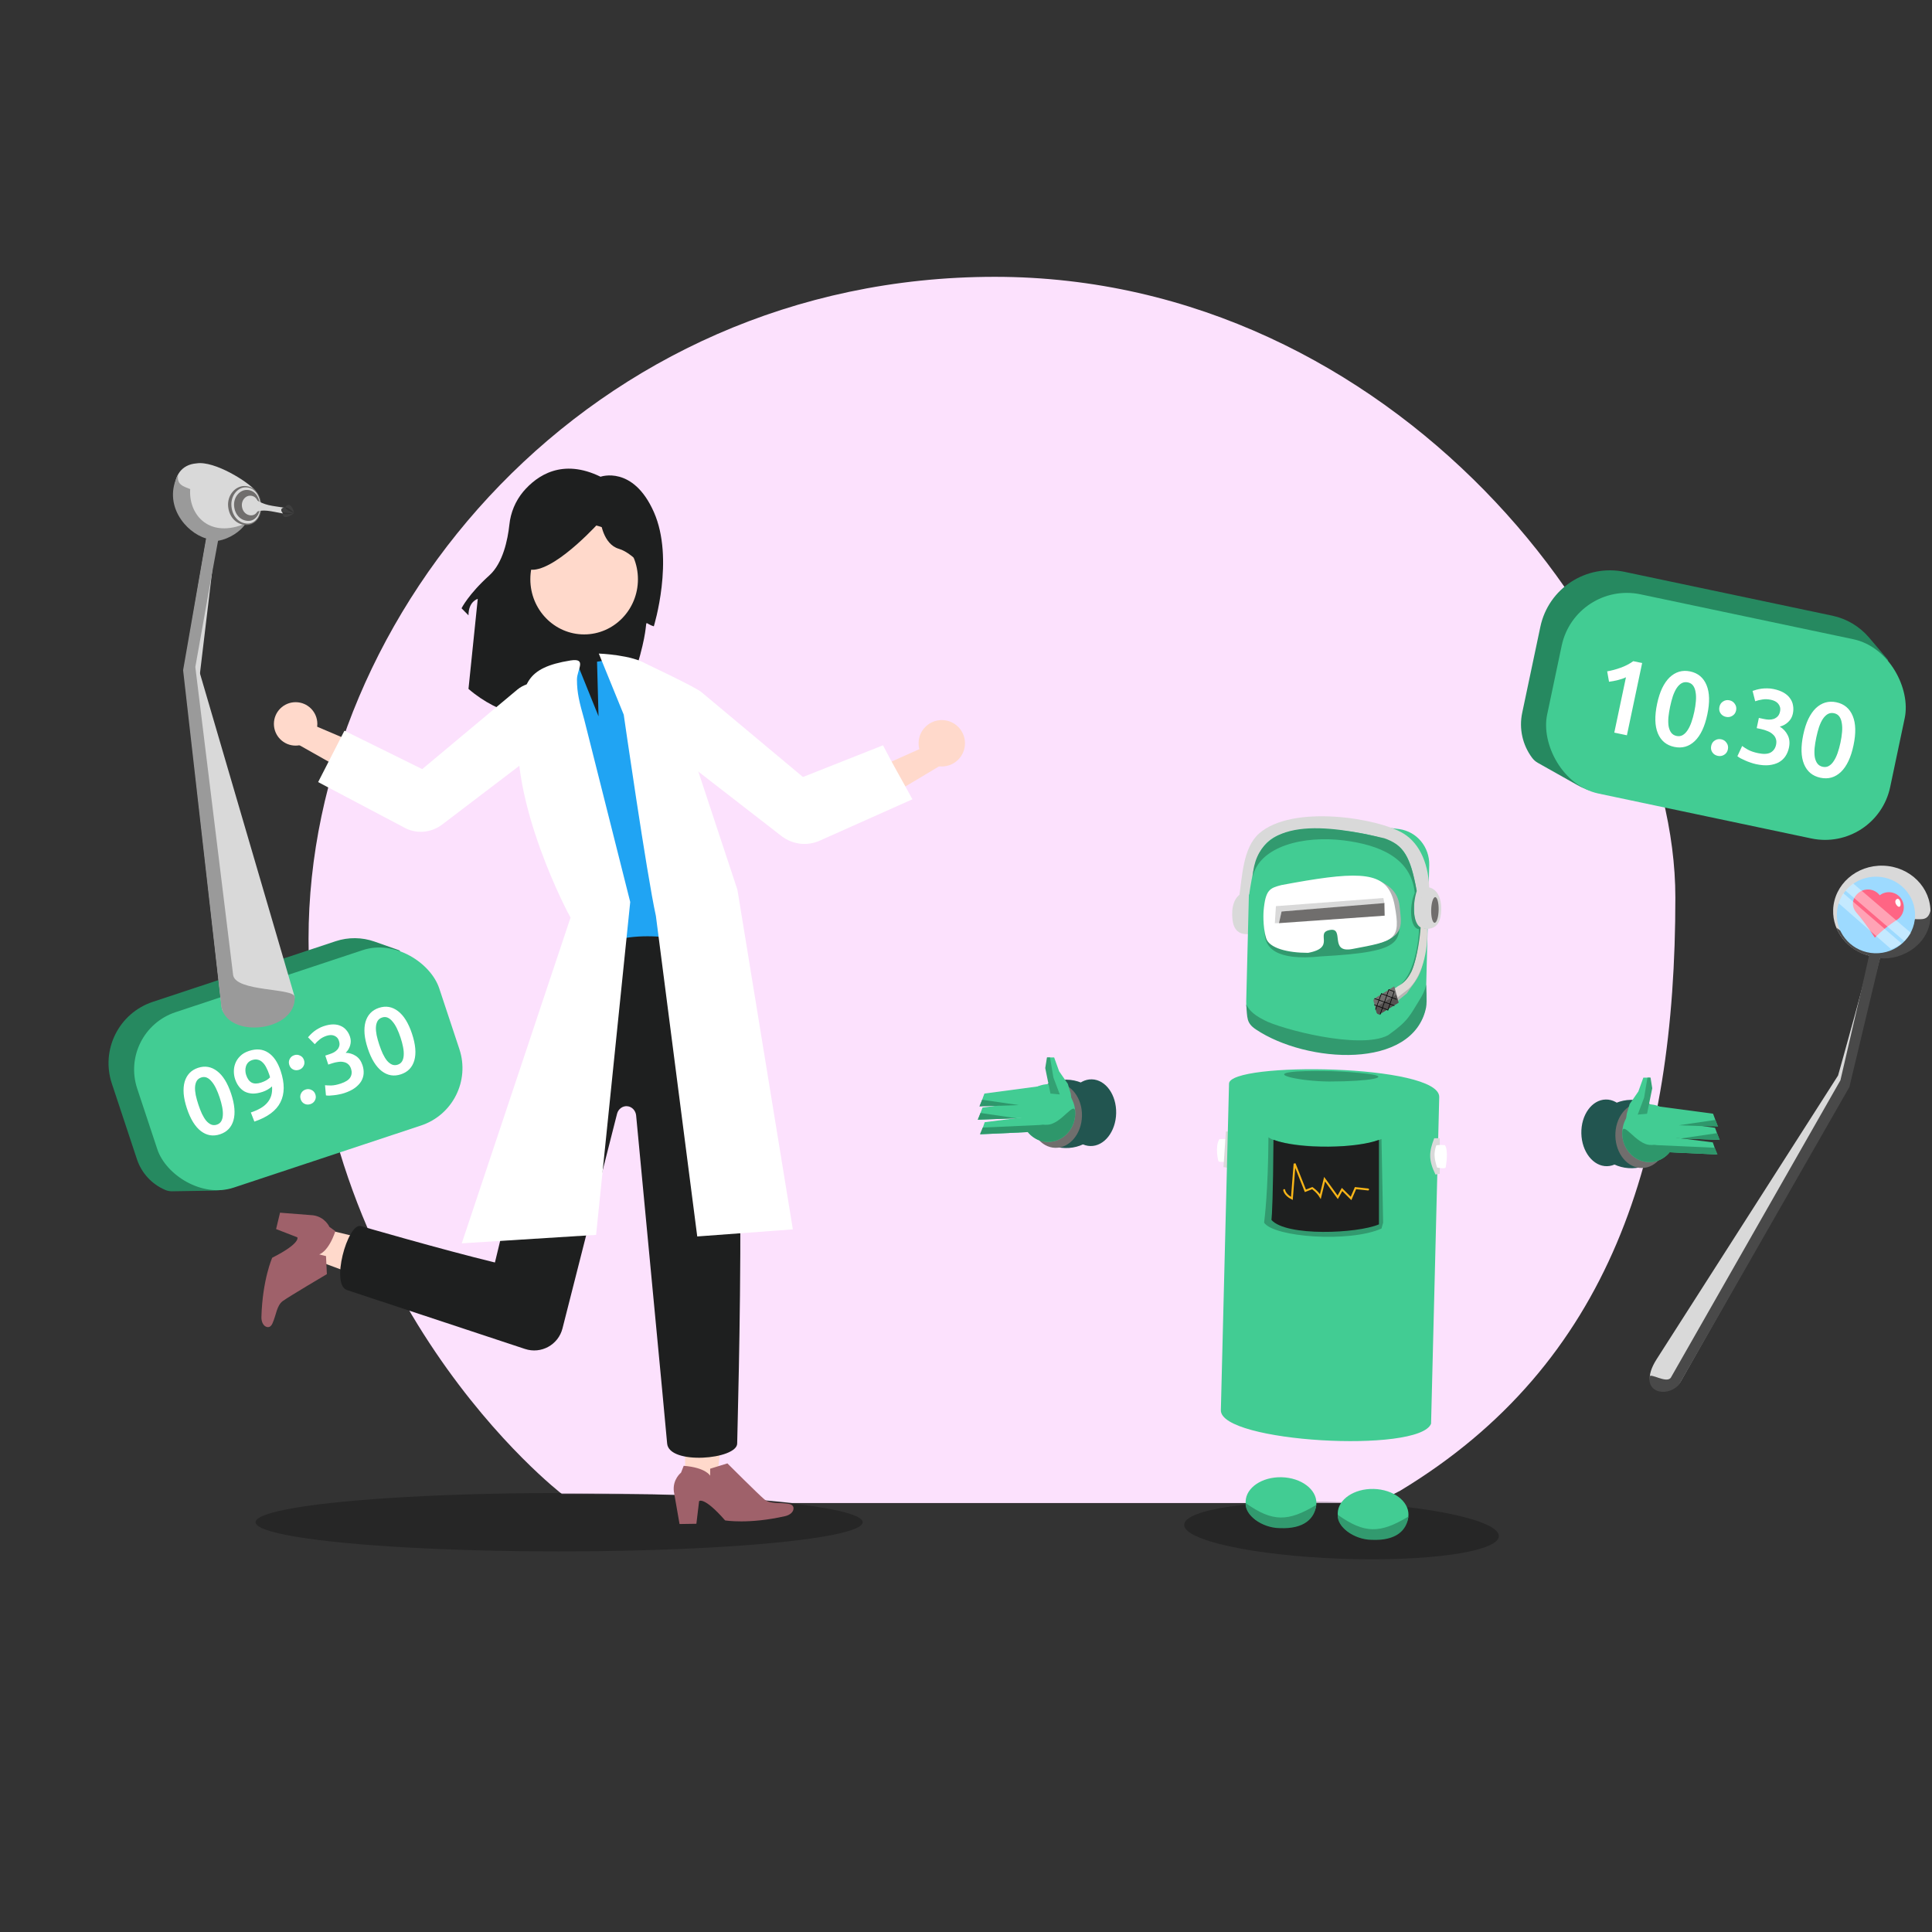 <svg width="1340" height="1340" viewBox="0 0 1340 1340" fill="none" xmlns="http://www.w3.org/2000/svg">
<rect x="0" y="0" width="1340" height="1340" fill="#333333" stroke="none"/>
<path d="M689.963 192C409.736 192.014 214 423.791 214 651.109C214 901.439 389.666 1036.16 389.666 1036.16C456.688 1036.22 487.519 1035.98 549.5 1042.5H954.5L971.168 1033.92C1117.1 945.78 1162 801.567 1162 622.501C1162 443.436 966.113 191.987 689.963 192Z" fill="#FCE1FD"/>
<path d="M77.558 751.483C69.771 727.999 82.496 702.649 105.981 694.862L232.783 652.82C241.565 649.908 251.065 649.998 259.79 653.075L276.739 659.054C277.153 659.2 277.471 659.537 277.593 659.959L296.335 724.84C302.146 744.958 292.144 766.266 272.955 774.648L163.814 822.324C158.747 824.537 153.29 825.721 147.761 825.807L119.306 826.249C117.716 826.274 116.138 825.967 114.673 825.348C105.342 821.405 98.164 813.632 94.976 804.017L77.558 751.483Z" fill="#268960"/>
<rect x="81.967" y="715.227" width="220.72" height="128.181" rx="41.917" transform="rotate(-18.343 81.967 715.227)" fill="#42CC93"/>
<path d="M160.313 758.594C162.776 766.021 163.31 772.179 161.917 777.069C160.509 781.916 157.408 785.135 152.612 786.725C147.816 788.315 143.406 787.587 139.381 784.541C135.343 781.452 132.092 776.194 129.629 768.767C128.405 765.075 127.661 761.695 127.398 758.626C127.162 755.501 127.379 752.744 128.047 750.356C128.758 747.954 129.878 745.933 131.408 744.296C132.98 742.644 134.954 741.424 137.331 740.636C142.126 739.046 146.543 739.795 150.582 742.884C154.607 745.93 157.851 751.167 160.313 758.594ZM152.356 761.232C151.596 758.941 150.758 756.84 149.842 754.929C148.926 753.019 147.932 751.441 146.859 750.195C145.815 748.893 144.685 747.972 143.47 747.433C142.255 746.893 140.947 746.856 139.547 747.32C138.146 747.785 137.099 748.603 136.404 749.776C135.752 750.934 135.375 752.354 135.273 754.037C135.2 755.662 135.367 757.515 135.773 759.594C136.223 761.659 136.827 763.837 137.587 766.129C138.347 768.421 139.163 770.529 140.037 772.453C140.953 774.363 141.933 775.97 142.977 777.272C144.05 778.518 145.194 779.411 146.409 779.95C147.666 780.475 148.995 780.505 150.396 780.041C151.796 779.577 152.823 778.765 153.475 777.607C154.127 776.449 154.49 775.057 154.563 773.431C154.665 771.748 154.512 769.868 154.106 767.788C153.699 765.709 153.116 763.524 152.356 761.232ZM181.09 750.857C182.321 750.449 183.495 749.942 184.613 749.336C185.717 748.687 186.616 747.989 187.31 747.241C187.198 746.76 187.085 746.349 186.973 746.01C186.86 745.67 186.762 745.373 186.677 745.119C186.114 743.421 185.459 741.872 184.712 740.471C183.993 739.013 183.154 737.831 182.194 736.925C181.262 735.962 180.182 735.331 178.952 735.032C177.751 734.677 176.408 734.745 174.922 735.238C173.691 735.646 172.715 736.252 171.993 737.057C171.313 737.848 170.83 738.738 170.546 739.727C170.262 740.716 170.147 741.72 170.202 742.738C170.257 743.756 170.432 744.711 170.728 745.602C171.586 748.191 172.849 749.939 174.516 750.847C176.225 751.74 178.416 751.744 181.09 750.857ZM188.679 753.499C187.815 754.304 186.81 755.037 185.663 755.7C184.517 756.363 183.371 756.884 182.225 757.264C179.594 758.136 177.232 758.543 175.14 758.483C173.075 758.366 171.245 757.89 169.649 757.053C168.081 756.16 166.747 754.977 165.646 753.505C164.546 752.033 163.679 750.342 163.046 748.432C162.497 746.777 162.217 745.009 162.206 743.128C162.181 741.205 162.523 739.326 163.233 737.489C163.943 735.652 165.062 733.985 166.592 732.489C168.107 730.95 170.117 729.766 172.621 728.935C177.798 727.219 182.258 727.601 186.001 730.081C189.772 732.505 192.664 736.751 194.676 742.82C197.519 751.392 197.465 758.617 194.514 764.494C191.564 770.372 185.534 774.844 176.423 777.912L173.973 771.588C176.52 770.743 178.741 769.771 180.638 768.672C182.576 767.558 184.155 766.281 185.373 764.84C186.634 763.386 187.548 761.74 188.117 759.903C188.671 758.024 188.859 755.889 188.679 753.499ZM210.851 735.267C211.343 736.752 211.235 738.13 210.526 739.402C209.86 740.659 208.826 741.52 207.426 741.984C205.983 742.463 204.618 742.397 203.333 741.787C202.047 741.177 201.158 740.129 200.665 738.644C200.173 737.158 200.26 735.787 200.926 734.53C201.579 733.23 202.627 732.341 204.07 731.862C205.47 731.398 206.82 731.492 208.12 732.145C209.448 732.74 210.358 733.781 210.851 735.267ZM218.745 759.075C219.237 760.56 219.129 761.939 218.42 763.21C217.754 764.467 216.72 765.328 215.32 765.793C213.877 766.271 212.512 766.205 211.227 765.595C209.941 764.985 209.052 763.937 208.559 762.452C208.067 760.967 208.154 759.595 208.82 758.338C209.473 757.038 210.521 756.149 211.964 755.671C213.364 755.206 214.714 755.3 216.014 755.953C217.342 756.549 218.252 757.59 218.745 759.075ZM238.828 758.139C237.682 758.519 236.466 758.828 235.179 759.067C233.948 759.333 232.739 759.522 231.551 759.634C230.42 759.773 229.366 759.863 228.391 759.904C227.401 759.903 226.63 759.852 226.079 759.752L225.433 752.689C226.465 752.818 227.921 752.876 229.802 752.865C231.668 752.812 233.853 752.37 236.357 751.54C239.71 750.428 241.918 748.989 242.981 747.224C244.03 745.416 244.196 743.429 243.478 741.265C243.014 739.864 242.33 738.796 241.426 738.059C240.565 737.308 239.534 736.826 238.332 736.612C237.159 736.342 235.88 736.318 234.494 736.542C233.136 736.71 231.736 737.033 230.293 737.511L227.683 738.377L225.614 732.138L228.797 731.083C229.773 730.759 230.721 730.35 231.641 729.857C232.589 729.307 233.389 728.665 234.041 727.931C234.678 727.154 235.118 726.278 235.36 725.303C235.602 724.328 235.512 723.204 235.089 721.931C234.752 720.912 234.272 720.105 233.651 719.511C233.03 718.916 232.324 718.49 231.532 718.235C230.783 717.965 229.971 717.858 229.094 717.913C228.217 717.968 227.333 718.143 226.442 718.439C224.532 719.072 222.933 719.932 221.645 721.018C220.342 722.063 219.238 723.135 218.331 724.237L213.631 719.436C214.098 718.857 214.686 718.215 215.394 717.509C216.102 716.803 216.902 716.091 217.794 715.371C218.728 714.637 219.754 713.967 220.872 713.361C221.976 712.712 223.186 712.17 224.502 711.734C226.963 710.918 229.183 710.511 231.163 710.514C233.142 710.517 234.888 710.881 236.4 711.604C237.94 712.271 239.232 713.256 240.276 714.558C241.349 715.804 242.173 717.297 242.75 719.037C243.426 721.074 243.458 723.089 242.847 725.082C242.278 727.06 241.243 728.77 239.742 730.209C242.301 730.256 244.633 730.967 246.737 732.341C248.884 733.702 250.443 735.847 251.414 738.775C252.062 740.727 252.327 742.665 252.211 744.587C252.081 746.468 251.519 748.255 250.527 749.95C249.52 751.603 248.055 753.149 246.129 754.588C244.233 755.971 241.799 757.154 238.828 758.139ZM285.766 716.999C288.228 724.426 288.763 730.584 287.369 735.474C285.962 740.321 282.86 743.54 278.065 745.13C273.269 746.72 268.859 745.992 264.834 742.946C260.795 739.857 257.545 734.599 255.082 727.172C253.858 723.48 253.114 720.1 252.85 717.031C252.615 713.906 252.832 711.149 253.5 708.761C254.211 706.358 255.331 704.338 256.86 702.701C258.433 701.049 260.407 699.829 262.783 699.041C267.579 697.451 271.996 698.2 276.035 701.289C280.06 704.335 283.303 709.572 285.766 716.999ZM277.809 719.637C277.049 717.345 276.211 715.244 275.295 713.334C274.379 711.424 273.385 709.846 272.312 708.6C271.268 707.297 270.138 706.377 268.923 705.837C267.708 705.298 266.4 705.261 265 705.725C263.599 706.189 262.552 707.008 261.857 708.18C261.205 709.339 260.828 710.759 260.726 712.441C260.653 714.067 260.819 715.92 261.226 717.999C261.675 720.064 262.28 722.242 263.04 724.534C263.8 726.826 264.616 728.934 265.49 730.858C266.406 732.768 267.386 734.374 268.43 735.677C269.503 736.923 270.646 737.815 271.862 738.355C273.119 738.88 274.448 738.91 275.849 738.446C277.249 737.981 278.275 737.17 278.928 736.012C279.58 734.853 279.943 733.461 280.016 731.835C280.118 730.153 279.965 728.272 279.558 726.193C279.152 724.114 278.568 721.929 277.809 719.637Z" fill="white"/>
<path d="M1068.36 434.745C1073.98 408.074 1100.16 391.014 1126.83 396.641L1270.84 427.021C1280.82 429.125 1289.81 434.485 1296.4 442.257L1309.21 457.354C1309.53 457.723 1309.64 458.221 1309.52 458.69L1291.34 530.838C1285.71 553.209 1264.36 567.934 1241.44 565.259L1111.11 550.043C1105.06 549.336 1099.21 547.434 1093.91 544.447L1066.58 529.071C1065.05 528.212 1063.72 527.044 1062.67 525.641C1055.98 516.71 1053.46 505.327 1055.77 494.408L1068.36 434.745Z" fill="#268960"/>
<rect x="1092.68" y="402.688" width="243.17" height="141.219" rx="46.18" transform="rotate(11.913 1092.68 402.688)" fill="#42CC93"/>
<path d="M1114.71 465.634C1117.74 465.116 1120.84 464.283 1124 463.138C1127.21 462.003 1130.15 460.483 1132.82 458.579L1138.96 459.875L1128.39 509.977L1119.64 508.132L1127.74 469.742C1126.23 470.48 1124.38 471.122 1122.2 471.669C1120.02 472.216 1117.95 472.61 1115.99 472.85L1114.71 465.634ZM1184.17 495.542C1182.39 503.976 1179.48 510.134 1175.44 514.014C1171.41 517.845 1166.67 519.187 1161.23 518.038C1155.78 516.889 1151.99 513.748 1149.85 508.614C1147.72 503.433 1147.55 496.625 1149.33 488.19C1150.21 483.997 1151.38 480.367 1152.83 477.3C1154.34 474.196 1156.08 471.693 1158.04 469.791C1160.05 467.899 1162.24 466.598 1164.6 465.889C1167.02 465.19 1169.57 465.125 1172.27 465.694C1177.72 466.843 1181.5 470.009 1183.63 475.19C1185.77 480.323 1185.95 487.107 1184.17 495.542ZM1175.14 493.635C1175.69 491.032 1176.05 488.568 1176.24 486.242C1176.43 483.915 1176.36 481.862 1176.03 480.081C1175.76 478.261 1175.2 476.758 1174.34 475.57C1173.48 474.383 1172.26 473.621 1170.67 473.286C1169.08 472.95 1167.63 473.147 1166.32 473.877C1165.05 474.618 1163.9 475.76 1162.87 477.305C1161.9 478.811 1161.03 480.667 1160.26 482.871C1159.55 485.085 1158.91 487.494 1158.36 490.097C1157.81 492.699 1157.42 495.159 1157.18 497.475C1157 499.801 1157.04 501.874 1157.31 503.693C1157.64 505.474 1158.23 506.959 1159.09 508.146C1159.99 509.344 1161.24 510.111 1162.83 510.446C1164.42 510.782 1165.85 510.58 1167.11 509.839C1168.37 509.099 1169.49 507.976 1170.47 506.469C1171.5 504.924 1172.39 503.05 1173.16 500.846C1173.93 498.641 1174.59 496.238 1175.14 493.635ZM1204.13 492.728C1203.77 494.415 1202.9 495.667 1201.52 496.483C1200.19 497.309 1198.73 497.555 1197.14 497.219C1195.5 496.874 1194.24 496.054 1193.35 494.759C1192.47 493.465 1192.2 491.975 1192.56 490.288C1192.91 488.601 1193.76 487.344 1195.09 486.518C1196.43 485.643 1197.92 485.378 1199.56 485.724C1201.15 486.06 1202.39 486.899 1203.26 488.241C1204.19 489.545 1204.48 491.041 1204.13 492.728ZM1198.42 519.767C1198.07 521.454 1197.2 522.706 1195.82 523.522C1194.48 524.349 1193.02 524.594 1191.43 524.259C1189.79 523.913 1188.53 523.093 1187.65 521.799C1186.76 520.504 1186.5 519.014 1186.85 517.327C1187.21 515.64 1188.05 514.383 1189.39 513.557C1190.73 512.682 1192.22 512.418 1193.86 512.763C1195.45 513.099 1196.68 513.938 1197.56 515.28C1198.49 516.585 1198.78 518.08 1198.42 519.767ZM1218.05 530.025C1216.75 529.751 1215.42 529.37 1214.07 528.882C1212.75 528.453 1211.49 527.961 1210.3 527.408C1209.14 526.913 1208.09 526.414 1207.14 525.911C1206.2 525.36 1205.49 524.884 1205.03 524.483L1208.33 517.402C1209.24 518.098 1210.59 518.962 1212.39 519.996C1214.2 520.981 1216.52 521.773 1219.37 522.373C1223.17 523.176 1226.07 523.033 1228.06 521.943C1230.07 520.805 1231.33 519.007 1231.85 516.548C1232.18 514.958 1232.12 513.561 1231.67 512.359C1231.27 511.166 1230.56 510.134 1229.53 509.264C1228.56 508.355 1227.36 507.623 1225.92 507.067C1224.53 506.472 1223.02 506.002 1221.38 505.657L1218.42 505.031L1219.91 497.946L1223.53 498.709C1224.64 498.943 1225.76 499.08 1226.91 499.121C1228.12 499.124 1229.24 498.957 1230.27 498.62C1231.3 498.235 1232.21 497.646 1232.98 496.852C1233.75 496.058 1234.29 494.938 1234.6 493.492C1234.84 492.336 1234.83 491.302 1234.57 490.391C1234.31 489.48 1233.87 488.683 1233.26 488.001C1232.7 487.328 1231.98 486.775 1231.12 486.34C1230.26 485.906 1229.32 485.582 1228.3 485.369C1226.14 484.911 1224.14 484.842 1222.31 485.161C1220.49 485.432 1218.84 485.839 1217.37 486.384L1215.56 479.206C1216.32 478.915 1217.24 478.63 1218.31 478.351C1219.37 478.073 1220.53 477.838 1221.78 477.649C1223.07 477.469 1224.42 477.401 1225.82 477.445C1227.23 477.44 1228.69 477.596 1230.18 477.911C1232.98 478.501 1235.31 479.347 1237.2 480.448C1239.08 481.55 1240.54 482.865 1241.57 484.393C1242.67 485.882 1243.35 487.537 1243.62 489.356C1243.95 491.137 1243.91 493.015 1243.49 494.992C1243 497.305 1241.92 499.24 1240.23 500.797C1238.59 502.365 1236.65 503.417 1234.43 503.953C1236.84 505.418 1238.66 507.389 1239.9 509.866C1241.19 512.352 1241.48 515.259 1240.78 518.584C1240.31 520.801 1239.49 522.793 1238.31 524.558C1237.14 526.275 1235.62 527.665 1233.73 528.727C1231.86 529.741 1229.6 530.398 1226.97 530.699C1224.4 530.962 1221.43 530.737 1218.05 530.025ZM1285.56 516.93C1283.78 525.365 1280.87 531.522 1276.83 535.402C1272.8 539.234 1268.06 540.575 1262.61 539.426C1257.17 538.277 1253.37 535.136 1251.24 530.003C1249.11 524.822 1248.93 518.013 1250.71 509.579C1251.6 505.386 1252.76 501.756 1254.22 498.689C1255.73 495.584 1257.46 493.081 1259.43 491.179C1261.44 489.288 1263.62 487.987 1265.99 487.278C1268.4 486.578 1270.96 486.514 1273.66 487.083C1279.1 488.232 1282.89 491.397 1285.02 496.578C1287.16 501.712 1287.34 508.496 1285.56 516.93ZM1276.52 515.024C1277.07 512.421 1277.44 509.957 1277.63 507.63C1277.82 505.304 1277.75 503.25 1277.42 501.469C1277.15 499.65 1276.58 498.147 1275.73 496.959C1274.87 495.771 1273.65 495.01 1272.05 494.674C1270.46 494.339 1269.01 494.536 1267.7 495.266C1266.44 496.006 1265.29 497.149 1264.26 498.693C1263.29 500.2 1262.42 502.055 1261.65 504.26C1260.93 506.474 1260.3 508.883 1259.75 511.485C1259.2 514.088 1258.81 516.547 1258.57 518.864C1258.38 521.19 1258.42 523.263 1258.69 525.082C1259.02 526.863 1259.61 528.347 1260.47 529.535C1261.38 530.733 1262.62 531.499 1264.22 531.835C1265.81 532.17 1267.23 531.968 1268.5 531.228C1269.76 530.488 1270.88 529.364 1271.85 527.858C1272.88 526.313 1273.78 524.439 1274.55 522.234C1275.31 520.03 1275.97 517.626 1276.52 515.024Z" fill="white"/>
<path d="M416.526 330.656C416.526 330.656 439.022 322.511 453.484 355.094C467.946 387.678 453.472 434.41 453.472 434.41C441.499 430.863 457.956 422.687 430.452 494.789C430.452 494.789 368.321 515.286 324.936 477.814L331.363 415.374C331.363 415.374 324.936 417.004 324.936 426.779L320.115 421.891C320.115 421.891 324.936 412.116 339.397 399.083C348.889 390.528 352.151 374.253 353.272 364.077C354.112 355.581 357.465 347.54 362.891 341.009C372.502 329.716 390.013 317.713 416.526 330.656Z" fill="#1E1F1F"/>
<path d="M420.469 457.875L469.33 509.421L501.195 659.764L411.972 671.576L376.92 492.239L400.288 460.023L415.132 496.809L414.096 458.949L420.469 457.875Z" fill="#20A4F3"/>
<ellipse cx="387.809" cy="1055.78" rx="210.537" ry="20.242" fill="black" fill-opacity="0.25"/>
<path d="M475.191 1025.53H497.282L507.79 935.023H475.188L475.191 1025.53Z" fill="#FFD9CB"/>
<path d="M223.039 851.95L217.148 873.337L301.963 904.829L310.656 873.267L223.039 851.95Z" fill="#FFD9CB"/>
<path d="M511.297 1001.15C511.297 1012.28 463.934 1016.33 462.712 1001.15C461.7 988.574 443.524 799.221 441.211 773.706C441.061 772.051 440.374 770.502 439.267 769.325C438.161 768.148 436.704 767.416 435.145 767.254C433.587 767.093 432.024 767.511 430.724 768.439C429.424 769.366 428.468 770.745 428.02 772.338L390.126 921.385C387.233 932.766 375.294 939.305 364.146 935.616L241.04 894.873C228.894 891.836 241.041 848.315 250.15 850.339C250.15 850.339 305.821 866.533 343.273 875.642C357.451 816.748 372.153 756.614 372.402 755.396C383.885 665.501 398.108 676.483 405.488 663.543C406.099 662.472 406.66 661.487 407.166 660.556C407.798 659.392 404.695 671.045 407.166 663.542C402.74 676.721 410.429 659.853 408.797 660.205C407.166 660.556 411.553 657.843 411.553 657.843C442.564 640.997 485.569 653.864 495.951 657.839C495.951 657.839 499.15 659.702 500.163 661.314C520.872 694.494 511.297 991.611 511.297 1001.15Z" fill="#1E1F1F"/>
<path d="M320.27 862.356L395.719 636.395C395.123 635.782 352.359 555.934 359.99 499.194C363.254 474.925 364.012 463.15 395.719 458.079C407.368 456.241 400.161 464.565 400.161 471.235C400.161 480.748 401.894 487.202 405.244 499.194L437.11 625.605L413.446 856.488L320.27 862.356Z" fill="white"/>
<path d="M483.595 857.584L454.917 635.292C448.51 606.246 432.611 495.688 432.611 495.688L415.32 453.297C415.32 453.297 438.851 454.149 448.781 460.873C458.712 467.597 466.024 477.902 469.375 489.894L511.476 617.184L549.912 852.669L483.595 857.584Z" fill="white"/>
<path d="M405.148 440.018C384.54 440.018 367.835 422.891 367.835 401.763C367.835 380.635 384.54 363.508 405.148 363.508C425.755 363.508 442.461 380.635 442.461 401.763C442.461 422.891 425.755 440.018 405.148 440.018Z" fill="#FFD9CB"/>
<path d="M453.103 401.578C453.103 401.578 440.381 383.867 429.249 380.647C418.117 377.427 416.527 361.326 416.527 361.326C416.527 361.326 387.901 393.527 370.408 395.137C352.915 396.747 368.818 356.496 368.818 356.496L400.624 348.445L430.839 351.665L454.693 367.766L453.103 401.578Z" fill="#1E1F1F"/>
<path d="M504.519 1014.98L492.56 1018.67L492.575 1023.56C492.575 1023.56 489.69 1017.9 474.202 1016.66L472.353 1021.41C472.353 1021.41 466.346 1026.07 467.377 1034.49L471.319 1057.04L482.999 1056.86L484.886 1041.17C484.886 1041.17 488.104 1037.6 502.924 1054.53C502.924 1054.53 519.251 1057.31 544.533 1051.58C548.008 1050.79 550.422 1048.6 550.376 1046.13C550.351 1044.76 549.56 1043.5 547.024 1043.05C540.569 1041.89 534.265 1043.36 530.097 1039.88C525.928 1036.4 504.519 1014.98 504.519 1014.98Z" fill="#9F616A"/>
<path d="M226.711 883.714L226.116 871.215L221.369 870.013C221.369 870.013 227.575 868.627 232.623 853.934L228.485 850.963C228.485 850.963 225.467 843.988 217.053 842.892L194.225 841.103L191.497 852.461L206.231 858.19C206.231 858.19 208.881 862.192 188.804 872.339C188.804 872.339 182.054 887.461 181.314 913.37C181.212 916.932 182.735 919.814 185.143 920.385C186.473 920.701 187.892 920.249 188.961 917.905C191.682 911.939 191.834 905.471 196.241 902.298C200.647 899.126 226.711 883.714 226.711 883.714Z" fill="#9F616A"/>
<path d="M215.384 502.086L297.781 537.156L293.174 565.154L205.176 515.451L215.384 502.086Z" fill="#FFD9CB"/>
<path d="M220.653 542.444L281.801 574.731C285.827 576.564 290.228 577.267 294.584 576.77C298.939 576.274 303.1 574.596 306.668 571.897L383.578 513.361C385.873 511.614 387.807 509.385 389.259 506.812C390.711 504.239 391.65 501.377 392.019 498.403C392.387 495.429 392.178 492.406 391.402 489.522C390.627 486.637 389.303 483.953 387.511 481.634C384.069 477.225 379.146 474.413 373.786 473.793C368.426 473.174 363.049 474.795 358.794 478.314L292.847 533.448L238.88 506.812L220.653 542.444Z" fill="white"/>
<path d="M653.21 530.388L574.115 577.69L577.043 546.707L639.138 518.93C645.571 526.568 645.37 520.538 653.21 530.388Z" fill="#FFD9CB"/>
<ellipse cx="16.082" cy="16.081" rx="16.082" ry="16.081" transform="matrix(-1 0 0 1 669.291 499.438)" fill="#FFD9CB"/>
<ellipse cx="15.062" cy="15.06" rx="15.062" ry="15.06" transform="matrix(-1 0 0 1 220.098 487.023)" fill="#FFD9CB"/>
<path d="M632.836 554.366L568.705 582.999C564.406 584.956 559.706 585.706 555.056 585.176C550.405 584.646 545.962 582.854 542.152 579.973L477.906 530.165L447.285 460.039C447.285 460.039 481.95 476.289 486.493 480.047L556.91 538.918L612.43 516.928C619.776 531.204 624.765 539.46 632.836 554.366Z" fill="white"/>
<path d="M136.897 460.977L204.362 691.348C203.21 718.464 154.323 713.138 153.694 698.254L127.504 464.999C158.174 282.037 158.659 293.92 136.897 460.977Z" fill="#D9D9D9"/>
<path d="M135.57 468.715C138.059 431.19 145.143 375.478 145.143 375.478C145.143 375.478 136.419 359.932 133.37 359.09C118.532 354.995 114.564 323.035 136.306 321.392C148.671 319.393 172.25 334.211 177.233 340.408C161.314 340.555 154.781 358.308 171.33 362.36C159.01 371.19 138.009 367.879 149.846 373.61L138.356 469.797L135.57 468.715Z" fill="#D9D9D9"/>
<path d="M181.243 349.954C181.98 357.71 177.463 364.225 170.918 364.137C164.372 364.049 158.973 359.059 158.236 351.304C157.498 343.549 163.114 337.014 169.659 337.102C176.205 337.19 180.505 342.199 181.243 349.954Z" fill="#706E6D"/>
<path d="M180.682 349.944C181.368 357.158 177.442 363.223 171.705 363.146C165.967 363.069 161.209 358.431 160.523 351.216C159.837 344.001 164.726 337.917 170.463 337.995C176.201 338.072 179.996 342.729 180.682 349.944Z" fill="#D9D9D9"/>
<path d="M180.23 350.018C180.815 356.178 177.324 361.353 172.247 361.285C167.17 361.217 162.974 357.255 162.388 351.096C161.803 344.936 166.146 339.745 171.223 339.813C176.3 339.881 179.644 343.859 180.23 350.018Z" fill="#706E6D"/>
<path d="M179.394 350.289C179.767 354.211 177.483 357.505 174.173 357.461C170.864 357.416 168.134 354.893 167.761 350.971C167.389 347.05 170.228 343.746 173.537 343.79C176.847 343.835 179.021 346.368 179.394 350.289Z" fill="#D9D9D9"/>
<path d="M196.212 356.162C187.656 354.571 182.31 352.89 176.869 355.368C169.024 354.893 171.432 344.557 176.217 345.821C183.697 350.828 188.601 350.695 196.953 352.092C194.504 352.894 194.778 353.947 196.212 356.162Z" fill="#D9D9D9"/>
<path d="M203.965 355.86C201.57 354.979 197.4 353.12 197.938 351.886C197.406 352.075 195.254 352.084 195.073 353.746C194.828 356.009 202.801 355.966 203.965 355.86Z" fill="#3F3F3F"/>
<path d="M196.202 356.158C196.682 357.208 201.772 356.596 203.986 355.811C202.352 357.55 195.896 360.999 196.202 356.158Z" fill="#3F3F3F"/>
<path d="M197.678 352.046C198.864 351.194 202.471 354.032 203.949 355.789C203.68 353.32 200.829 347.022 197.678 352.046Z" fill="#3F3F3F"/>
<path d="M135.471 462.613L161.667 676.024C162.921 688.161 204.537 685.011 204.412 691.559C205.354 715.507 158.504 720.736 153.613 698.685L127 464.817L142.949 373.451C128.727 369.316 112.629 349.893 123.583 329.049C122.261 336.025 126.971 337.304 131.92 339.226C130.702 355.771 143.559 373.107 168.458 363.872C169.287 363.96 169.01 363.929 169.782 364.012C166.774 368.306 159.503 373.695 151.237 375.072L146.511 400.662L135.471 462.613Z" fill="#9A9A9A"/>
<path d="M1271.44 631.031C1270.93 646.212 1281.83 659.286 1296.86 662.927C1298.15 663.239 1274.85 745.942 1274.85 745.942L1148.99 942.754C1133.61 966.881 1159.98 970.364 1166.4 956.961L1281.89 753.313C1281.89 753.313 1303.59 663.894 1304.11 663.912C1322.75 664.54 1338.34 650.837 1338.93 633.306C1339.52 615.775 1324.89 601.053 1306.25 600.425C1287.62 599.797 1272.03 613.5 1271.44 631.031Z" fill="#D9D9D9"/>
<path d="M1276.49 749.245L1158.92 955.417C1156.01 959.988 1144.4 951.801 1144.07 954.916C1142.63 968.24 1160.94 968.469 1166.14 957.606L1282.72 753.902L1304.03 664.555C1318.69 666.339 1340.86 654.771 1338.98 631.36C1337.46 638.276 1333.43 637.658 1328.13 637.48C1319.01 647.633 1307.11 662.08 1296.89 660.423L1273.66 643.427C1277.33 652.63 1286.33 660.716 1296.36 662.779L1290.66 688.102L1276.49 749.245Z" fill="#494949"/>
<ellipse cx="27.142" cy="26.576" rx="27.142" ry="26.576" transform="matrix(-0.999 -0.034 -0.034 0.999 1329.16 608.977)" fill="#9DDAFF"/>
<path d="M1303.7 620.866C1303.72 620.895 1303.74 620.924 1303.76 620.953C1308.25 617.491 1314.67 618.283 1318.19 622.734C1321.72 627.203 1321.02 633.7 1316.62 637.317L1316.62 637.319L1316.51 637.407C1309.54 642.067 1305.94 644.86 1300.36 650.328C1295.71 643.296 1291.19 637.066 1287.36 632.744C1283.8 628.233 1284.62 622.795 1289.11 619.202C1293.6 615.61 1300.13 616.355 1303.7 620.866Z" fill="#FF6584"/>
<g style="mix-blend-mode:screen">
<path d="M1317.77 624.761C1317.14 623.349 1316.18 623.123 1315.38 623.683C1314.58 624.243 1314.23 625.379 1314.86 626.791C1315.49 628.202 1316.86 629.356 1317.66 628.796C1318.46 628.235 1318.4 626.172 1317.77 624.761L1317.77 624.761Z" fill="white"/>
</g>
<path d="M1320.75 652.707C1323.04 650.498 1323.93 649.266 1325.35 647.027L1285.34 612.754C1283.82 614.253 1282.09 615.112 1280.06 617.782L1320.75 652.707Z" fill="white" fill-opacity="0.4"/>
<path d="M1311.66 658.315C1313.23 657.743 1316.88 656.054 1318.95 654.41L1278.58 619.6C1277.31 621.221 1275.29 625.973 1275.3 626.501L1311.66 658.315Z" fill="white" fill-opacity="0.4"/>
<ellipse cx="930.457" cy="1061.5" rx="109.205" ry="19.609" transform="rotate(2.103 930.457 1061.5)" fill="black" fill-opacity="0.25"/>
<path d="M854.616 634.724C854.81 642.499 857.151 648.118 865.285 647.914C873.419 647.711 873.607 640.01 873.413 632.235C873.219 624.46 873.419 618.679 865.285 618.882C857.151 619.086 854.422 626.949 854.616 634.724Z" fill="#D9D9D9"/>
<path d="M991.283 599.985C991.593 587.59 982.774 576.762 970.494 575.046C941.022 570.928 918.396 570.31 888.749 572.973C876.425 574.081 867.112 584.445 866.803 596.815L864.362 694.457C864.097 705.052 870.508 714.835 880.696 717.752C909.985 726.137 936.659 726.036 969.82 719.435C980.85 717.239 988.596 707.46 988.877 696.217L991.283 599.985Z" fill="#42CC93"/>
<path d="M845.77 790.071C846.579 790.255 848.088 789.706 851.706 790.18L851.179 805.674C850.126 805.824 846.273 806.092 845.243 805.565C844.788 805.331 842.565 794.958 845.77 790.071Z" fill="white"/>
<path d="M850.242 784.764L852.451 784.805L851.596 809.975L848.598 809.481L850.242 784.764Z" fill="#D9D9D9"/>
<path d="M998.223 760.945C998.798 737.926 852.813 736.294 852.431 751.573L846.769 978.081C846.211 1000.41 984.408 1008.17 992.56 987.452L998.223 760.945Z" fill="#42CC93"/>
<ellipse cx="24.533" cy="17.446" rx="24.533" ry="17.446" transform="matrix(-1 -0.025 -0.025 1 977.324 1033.32)" fill="#42CC93"/>
<path d="M927.828 1050.63C946.49 1063.87 957.222 1063.69 976.857 1051.85C975.789 1061.11 968.689 1068.79 951.372 1068C938.987 1067.88 927.017 1058.82 927.828 1050.63Z" fill="#329A6F"/>
<ellipse cx="24.533" cy="17.446" rx="24.533" ry="17.446" transform="matrix(-1 -0.025 -0.025 1 913.457 1025.2)" fill="#42CC93"/>
<path d="M863.961 1042.5C882.623 1055.74 893.355 1055.57 912.99 1043.73C911.922 1052.98 904.822 1060.67 887.505 1059.87C875.12 1059.75 863.15 1050.69 863.961 1042.5Z" fill="#329A6F"/>
<path d="M876.754 848.008C877.115 845.199 879.536 826.261 879.775 788.813C889.716 796.106 941.905 798.104 958.163 789.974L959.32 848.008L958.162 852.104C936.098 861.975 883.576 858.149 876.754 848.008Z" fill="#329A6F"/>
<path d="M881.867 846.139C882.228 843.313 883.012 828.237 883.256 790.549C902.417 797.517 941.318 796.356 956.414 790.549L956.416 849.193C941.494 855.587 892.156 857.74 881.867 846.139Z" fill="#1E1F1F"/>
<path d="M890.701 825.422C890.701 825.422 891.016 828.628 896.03 831.214L897.919 807.09L905.397 825.94L910.16 824.051C910.16 824.051 913.717 826.511 915.772 829.918L918.711 817.87L927.818 830.418L930.83 825L937.049 831.214L940.158 824.051L948.867 825" stroke="#F8B518" stroke-width="1.353" stroke-linecap="round"/>
<path d="M989.11 698.766C989.933 694.786 989.11 682.781 989.11 682.781C989.11 682.781 988.853 686.624 984.87 693.007C977.9 704.176 977.166 707.8 962.806 717.974C943.274 728.439 887.543 713.416 876.923 707.587C867.252 702.765 865.925 699.124 864.35 696.685C865.162 706.001 864.342 709.486 871.059 713.986C906.265 737.57 980.1 742.332 989.11 698.766Z" fill="#329A6F"/>
<path d="M897.253 660.554C897.253 660.554 907.557 660.546 908.923 656.159C910.288 651.771 909.508 646.838 913.058 644.522C905.065 646.577 901.69 649.124 901.69 649.124L897.236 660.543L897.253 660.554Z" fill="#B0B2B2"/>
<path d="M999.603 631.044C999.408 638.819 997.068 644.438 988.934 644.235C980.799 644.031 980.611 636.33 980.806 628.555C981 620.78 980.799 614.999 988.934 615.203C997.068 615.406 999.797 623.269 999.603 631.044Z" fill="#D9D9D9"/>
<ellipse cx="995.227" cy="631.132" rx="2.591" ry="8.899" transform="rotate(1.432 995.227 631.132)" fill="#706E6D"/>
<path d="M987.664 663.73C980.512 677.278 974.162 682.787 963.314 688.119L965.126 697.651L975.741 689.021C981.389 680.422 985.691 677.645 987.664 663.73Z" fill="#B7B5B4"/>
<path d="M964.699 695.374L975.526 687.002C983.493 681.218 990.769 664.705 989.906 643.986C987.799 644.517 986.792 643.886 985.416 640.597C982.503 670.404 978.922 678.496 969.192 684.297L963.385 688.362L964.699 695.374Z" fill="#DED9D6"/>
<path d="M953.372 692.502L967.071 684.093L970.033 695.44L957.258 703.259C956.346 703.817 955.082 703.201 954.764 702.043L952.688 694.485C952.468 693.687 952.745 692.888 953.372 692.502Z" fill="#706E6D"/>
<path d="M954.806 698.249L968.466 689.863L970.03 695.443L957.188 703.304C956.296 703.85 955.059 703.272 954.712 702.146L954.14 700.295C953.889 699.48 954.16 698.646 954.806 698.249Z" fill="#545150"/>
<path d="M953.24 696.914L962.588 700.475" stroke="black" stroke-width="0.432" stroke-linecap="round"/>
<path d="M954.065 700.069L958.102 689.215" stroke="black" stroke-width="0.432" stroke-linecap="round"/>
<path d="M957.209 703.669L963.217 686.536" stroke="black" stroke-width="0.432" stroke-linecap="round"/>
<path d="M962.563 700.748L966.905 687.965" stroke="black" stroke-width="0.432" stroke-linecap="round"/>
<path d="M953.419 692.586L966.987 697.452" stroke="black" stroke-width="0.432" stroke-linecap="round"/>
<path d="M958.107 689.18L968.612 693.098" stroke="black" stroke-width="0.432" stroke-linecap="round"/>
<path d="M963.26 686.397L966.963 687.794" stroke="black" stroke-width="0.432" stroke-linecap="round"/>
<path d="M973.256 578.005C985.328 585.297 991.305 600.631 991.305 617.941L983.707 624.437C980.764 607.811 978.409 593.029 969.191 586.17C959.71 579.115 922.537 572.205 896.613 576.566C885.931 578.363 878.364 582.104 873.388 592.108C870.791 597.328 868.628 605.222 866.426 620.379L859.452 622.169C861.59 608.404 861.941 587.993 873.388 578.004C896.605 557.744 955.646 567.369 973.256 578.005Z" fill="#D9D9D9"/>
<path d="M885.506 625.019C885.506 625.019 966.246 609.312 968.767 627.093C972.47 653.216 976.265 660.051 916.138 663.335C853.226 669.936 885.506 625.019 885.506 625.019Z" fill="#329A6F"/>
<path d="M938.613 607.8C938.613 607.8 968.539 606.924 970.728 628.496C971.898 640.363 974.974 649.682 954.383 654.644C933.791 659.605 938.613 607.8 938.613 607.8Z" fill="#B0B2B2"/>
<path d="M967.302 627.966C971.825 652.048 967.417 652.672 937.925 658.21C921.526 661.29 932.913 643.047 922.317 645.037C911.721 647.027 927.009 657.166 907.274 660.873C893.022 660.873 880.239 657.628 878.151 650.649C875.583 642.081 876.402 631.841 876.402 631.841C877.693 616.972 880.739 615.991 888.722 613.879C938.567 604.518 958.106 603.9 965.106 620.408C966.053 622.61 966.77 625.131 967.302 627.966Z" fill="white"/>
<path d="M884.953 628.494L959.465 622.834L960.323 627.064L888.856 632.194L887.071 640.284L884.196 640.303L884.953 628.494Z" fill="#D9D9D9"/>
<path d="M960.381 635.085L887.068 640.284L888.864 632.196L960.188 626.361L960.381 635.085Z" fill="#706E6D"/>
<path d="M998.593 789.449L994.74 789.449C991.093 798.977 990.67 804.452 995.595 814.619L998.593 814.125L998.593 789.449Z" fill="#D9D9D9"/>
<path d="M1002.16 794.208C1001.35 794.392 999.838 793.843 996.22 794.316C994.433 799.486 994.534 802.887 996.746 809.811C997.8 809.961 1002.54 810.855 1002.68 809.702C1002.78 808.932 1004.88 798.384 1002.16 794.208Z" fill="white"/>
<path d="M960.063 581.382C921.939 572.434 871.687 564.763 868.758 608.414C873.333 586.958 904.075 579.312 932.324 582.926C956.529 586.023 978.731 594.842 981.244 619.25C977.075 629.022 978.092 644.139 984.182 644.404C984.182 652.963 980.459 678.228 969.4 684.085C974.086 681.603 976.43 678.772 979.125 673.581C983.337 663.508 985.057 647.924 985.35 643.237C980.682 640.903 979.126 629.232 982.626 617.949C978.278 593.998 973.376 585.908 960.063 581.382Z" fill="#329A6F"/>
<ellipse cx="17.383" cy="23.128" rx="17.383" ry="23.128" transform="matrix(-1 -0.021 -0.021 1 774.633 748.977)" fill="#225550"/>
<ellipse cx="25.927" cy="23.717" rx="25.927" ry="23.717" transform="matrix(-1 -0.021 -0.021 1 765.779 749.375)" fill="#225550"/>
<ellipse cx="18.023" cy="22.494" rx="18.023" ry="22.494" transform="matrix(-1 -0.021 -0.021 1 750.91 751.508)" fill="#706E6D"/>
<ellipse cx="18.736" cy="20.01" rx="18.736" ry="20.01" transform="matrix(-1 -0.021 -0.021 1 746.178 752.375)" fill="#42CC93"/>
<path d="M738.501 764.485L679.666 766.888L682.773 758.465L721.675 753.271L714.642 760.539L736.951 758.465L738.501 764.485Z" fill="#42CC93"/>
<path d="M737.154 774.235L678.318 776.638L681.425 768.215L718.244 763.094L713.295 770.289L735.603 768.215L737.154 774.235Z" fill="#42CC93"/>
<path d="M713.509 785.166L680.053 786.723L682.982 778.332L708.841 775.052L711.175 782.054L713.509 785.166Z" fill="#42CC93"/>
<path d="M679.662 786.725L681.611 782.056L724.792 780.112L705.341 785.558L679.662 786.725Z" fill="#2E976B"/>
<path d="M680.052 771.939L705.332 775.646L678.103 776.608L680.052 771.939Z" fill="#2E976B"/>
<path d="M681.218 762.76L706.498 766.466L679.269 767.428L681.218 762.76Z" fill="#2E976B"/>
<path d="M726.565 740.458L726.343 733.426L731.141 733.426L734.601 743.036L740.625 751.738L742.633 758.431L743.303 763.786L729.91 755.842L726.565 740.458Z" fill="#42CC93"/>
<path d="M724.961 740.779L726.142 733.425L728.289 733.426L730.617 747.32L735.046 759.073L728.571 758.476L724.961 740.779Z" fill="#33A173"/>
<path d="M705.336 785.556L712.892 785.167C712.892 785.167 717.788 791.992 726.602 791.992C736.947 792.21 745.523 783.43 745.756 772.382C745.989 761.333 736.303 780.327 725.957 780.109C722.297 780.032 718.645 780.691 715.454 781.576C709.626 783.191 705.336 785.556 705.336 785.556Z" fill="#2E976B"/>
<ellipse cx="1114.17" cy="785.725" rx="17.383" ry="23.128" transform="rotate(-1.208 1114.17 785.725)" fill="#225550"/>
<ellipse cx="1131.58" cy="786.54" rx="25.927" ry="23.717" transform="rotate(-1.208 1131.58 786.54)" fill="#225550"/>
<ellipse cx="1138.52" cy="787.473" rx="18.136" ry="22.634" transform="rotate(-1.208 1138.52 787.473)" fill="#706E6D"/>
<ellipse cx="1143.91" cy="785.985" rx="18.736" ry="20.01" transform="rotate(-1.208 1143.91 785.985)" fill="#42CC93"/>
<path d="M1132.43 778.478L1191.27 780.88L1188.16 772.457L1149.26 767.264L1156.29 774.531L1133.98 772.457L1132.43 778.478Z" fill="#42CC93"/>
<path d="M1133.78 788.235L1192.62 790.638L1189.51 782.215L1152.69 777.094L1157.64 784.289L1135.33 782.215L1133.78 788.235Z" fill="#42CC93"/>
<path d="M1157.43 799.166L1190.88 800.723L1187.96 792.332L1162.1 789.052L1159.76 796.054L1157.43 799.166Z" fill="#42CC93"/>
<path d="M1191.27 800.725L1189.32 796.056L1146.14 794.112L1165.59 799.558L1191.27 800.725Z" fill="#2E976B"/>
<path d="M1190.88 785.939L1165.6 789.646L1192.83 790.608L1190.88 785.939Z" fill="#2E976B"/>
<path d="M1189.72 776.76L1164.44 780.466L1191.67 781.428L1189.72 776.76Z" fill="#2E976B"/>
<path d="M1144.37 754.458L1144.59 747.426L1139.79 747.426L1136.33 757.036L1130.31 765.738L1128.3 772.431L1127.63 777.786L1141.03 769.842L1144.37 754.458Z" fill="#42CC93"/>
<path d="M1145.97 754.779L1144.79 747.425L1142.65 747.426L1140.32 761.32L1135.89 773.073L1142.36 772.476L1145.97 754.779Z" fill="#33A173"/>
<path d="M1165.6 799.556L1158.04 799.167C1158.04 799.167 1153.15 805.992 1144.33 805.992C1133.99 806.21 1125.41 797.43 1125.18 786.382C1124.95 775.333 1134.63 794.327 1144.98 794.109C1148.64 794.032 1152.29 794.691 1155.48 795.576C1161.31 797.191 1165.6 799.556 1165.6 799.556Z" fill="#2E976B"/>
<path d="M922.109 750.108C950.123 750.109 966.201 747.017 948.781 744.814C933.409 742.87 914.841 742.357 899.495 743.149C876.718 744.814 902.934 750.107 922.109 750.108Z" fill="black" fill-opacity="0.25"/>
</svg>
